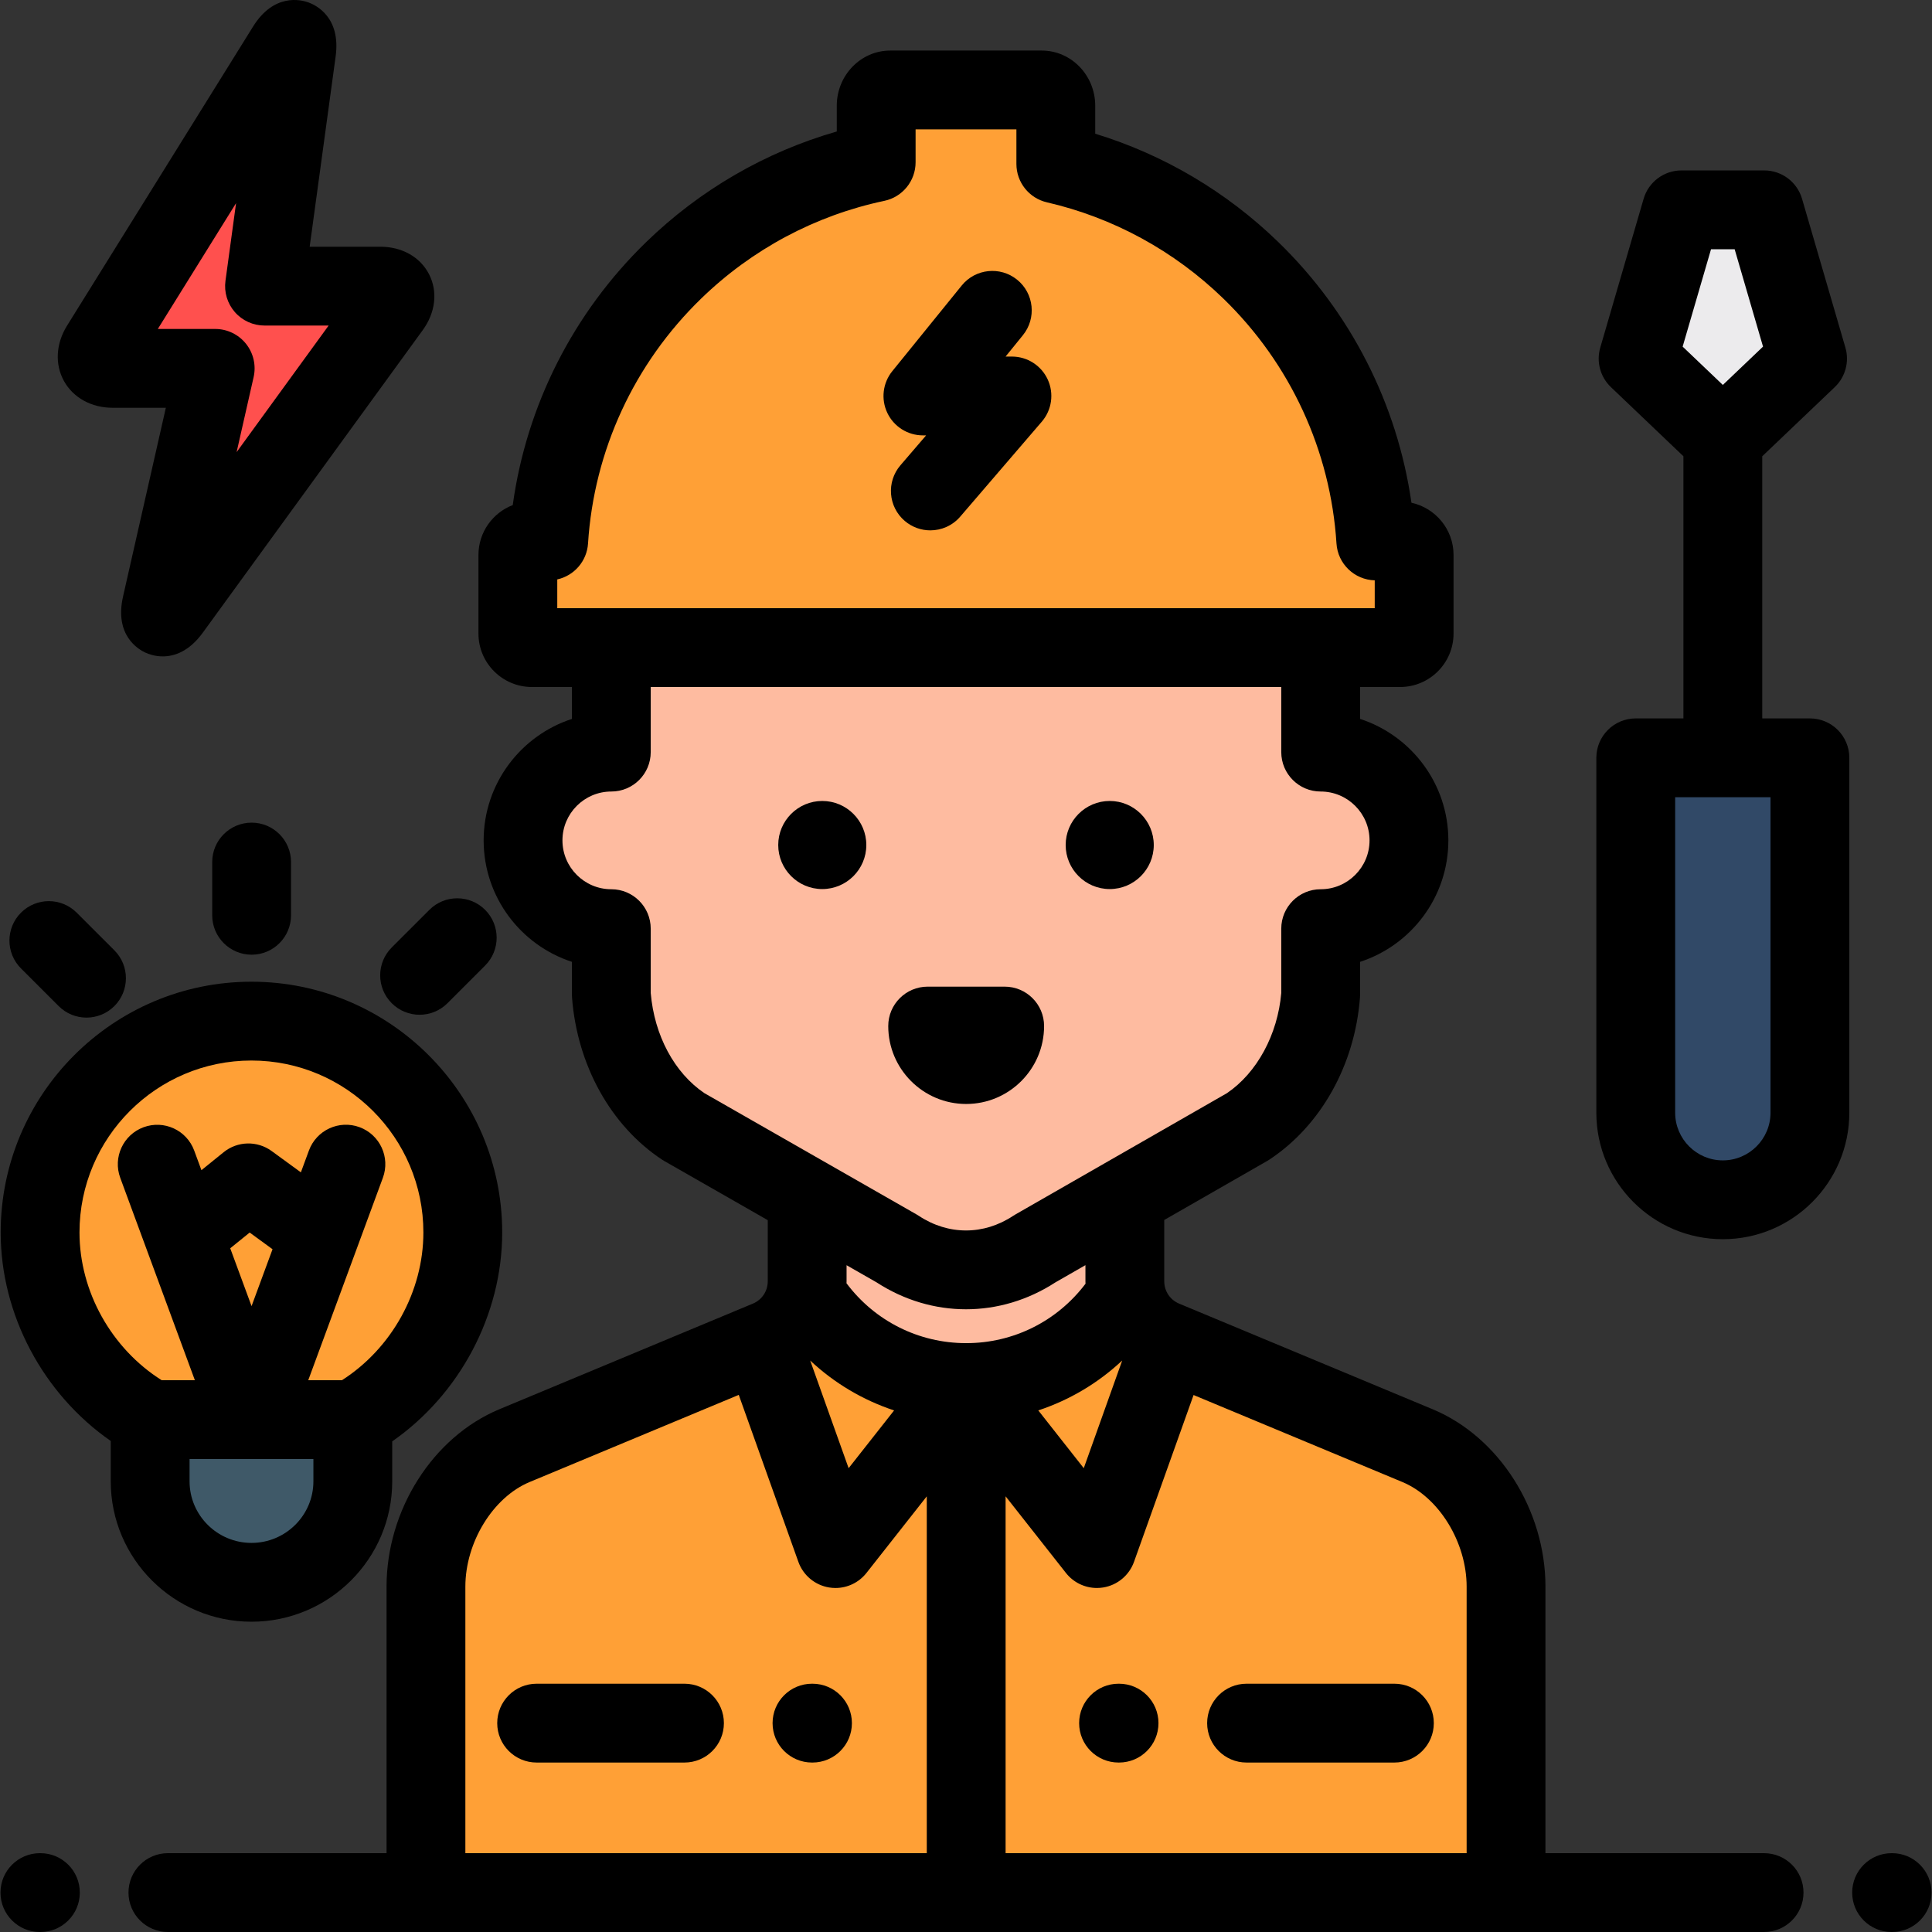 <?xml version="1.0" encoding="iso-8859-1"?>
<!-- Uploaded to: SVG Repo, www.svgrepo.com, Generator: SVG Repo Mixer Tools -->
<svg height="800px" width="800px" version="1.1" id="Layer_1" xmlns="http://www.w3.org/2000/svg" xmlns:xlink="http://www.w3.org/1999/xlink" 
	 viewBox="0 0 512.001 512.001" xml:space="preserve">
<rect x="0" y="0" width="512.001" height="512.001" fill="#333333" stroke="none"/>
<path style="fill:#FEBBA0;" d="M213.906,319.222v20.344c0,6.797-4.087,12.927-10.361,15.542l-67.214,28.006
	c-14.2,5.917-23.449,21.999-23.449,37.382v81.059h286.237v-81.059c0-15.383-9.25-31.466-23.449-37.382l-67.214-28.006
	c-6.275-2.614-10.361-8.746-10.361-15.542v-20.344H213.906z"/>
<g>
	<path style="fill:#FFA036;" d="M375.669,383.115l-67.214-28.006c-5.198-2.165-8.886-6.747-10.001-12.119
		c-8.88,14.058-24.546,23.403-42.403,23.403c-17.909,0-33.615-9.399-42.481-23.526c-1.084,5.424-4.787,10.059-10.025,12.242
		l-67.214,28.006c-14.2,5.917-23.449,21.999-23.449,37.382v81.059h286.236v-81.06C399.118,405.115,389.868,389.032,375.669,383.115z
		"/>
	<path style="fill:#FFA036;" d="M213.569,342.868c-1.084,5.424-4.787,10.059-10.025,12.242l-1.627,0.678l19.494,54.602
		l34.639-43.996C238.141,366.394,222.435,356.995,213.569,342.868z"/>
	<path style="fill:#FFA036;" d="M298.535,342.868c1.085,5.424,4.787,10.059,10.025,12.242l1.627,0.678l-19.494,54.602
		l-34.639-43.996C273.962,366.394,289.668,356.995,298.535,342.868z"/>
</g>
<path style="fill:#FEBBA0;" d="M349.994,199.316v-30.431c0-51.81-42.001-93.81-93.81-93.81c-51.81,0-93.81,42.001-93.81,93.81
	h-0.368v30.431c-12.92,0-23.394,10.474-23.394,23.394s10.474,23.394,23.394,23.394v17.465c1.126,14.729,8.308,27.842,19.184,35.024
	l56.552,32.33c11.355,7.5,25.163,7.5,36.519,0l56.382-32.33c10.875-7.182,18.225-20.295,19.352-35.024v-17.465
	c12.92,0,23.394-10.474,23.394-23.394C373.387,209.788,362.914,199.316,349.994,199.316z"/>
<g>
	<path style="fill:#FFA036;" d="M371.042,143.357h-6.439c-1.74-27.247-13.416-52.602-33.123-71.725
		c-14.544-14.113-32.358-23.741-51.678-28.187V28.026c0-2.31-1.665-4.183-3.719-4.183h-40.166c-2.054,0-3.719,1.873-3.719,4.183
		v14.982c-20.083,4.231-38.621,14.03-53.661,28.624c-19.707,19.123-31.385,44.478-33.124,71.725h-4.455
		c-2.054,0-3.719,1.665-3.719,3.719v20.827c0,2.054,1.665,3.719,3.719,3.719h230.085c2.054,0,3.719-1.665,3.719-3.719v-20.827
		C374.762,145.022,373.097,143.357,371.042,143.357z"/>
	<path style="fill:#FFA036;" d="M66.634,270.609c-30.933,0-56.011,25.072-56.011,56.004c0,21.105,12.13,40.055,29.367,49.605h3.638
		H93.5l0,0c17.123-9.589,29.145-28.587,29.145-49.605C122.645,295.681,97.568,270.609,66.634,270.609z"/>
</g>
<path style="fill:#3F5968;" d="M93.499,376.213v16.355c0,14.779-12.021,26.762-26.853,26.762l0,0
	c-14.831,0-26.853-11.983-26.853-26.762v-16.355H93.499z"/>
<path style="fill:#FF504E;" d="M57.028,97.622l-14.235,62.77c-0.829,3.657,0.297,4.168,2.501,1.135l58.291-80.184
	c2.203-3.033,0.939-5.513-2.811-5.513H70.1l8.501-62.295c0.505-3.714-0.7-4.147-2.68-0.963L26.629,91.833
	c-1.978,3.184-0.531,5.789,3.22,5.789H57.028z"/>
<polygon style="fill:#ECEBED;" points="467.538,55.608 456.572,55.608 445.606,55.608 434.118,95.034 456.572,116.443 
	479.026,95.034 "/>
<path style="fill:#314967;" d="M479.648,200.83v94.05c0,12.692-10.384,23.078-23.078,23.078l0,0
	c-12.692,0-23.078-10.385-23.078-23.078v-94.05L479.648,200.83L479.648,200.83z"/>
<path d="M10.709,512.001h-0.137c-5.767,0-10.444-4.676-10.444-10.444c0-5.768,4.677-10.444,10.444-10.444h0.137
	c5.767,0,10.444,4.676,10.444,10.444C21.153,507.325,16.476,512.001,10.709,512.001z"/>
<path d="M501.429,512.001h-0.137c-5.767,0-10.444-4.676-10.444-10.444c0-5.768,4.677-10.444,10.444-10.444h0.137
	c5.767,0,10.444,4.676,10.444,10.444C511.872,507.325,507.196,512.001,501.429,512.001z"/>
<path d="M256.044,292.565c-11.386,0-20.649-9.264-20.649-20.649c0-5.768,4.677-10.444,10.444-10.444h20.411
	c5.767,0,10.444,4.676,10.444,10.444C276.693,283.301,267.43,292.565,256.044,292.565z"/>
<path d="M296.564,467.092h-0.137c-5.767,0-10.444-4.676-10.444-10.444s4.677-10.444,10.444-10.444h0.137
	c5.767,0,10.444,4.676,10.444,10.444S302.331,467.092,296.564,467.092z"/>
<path d="M369.533,467.092H330.35c-5.767,0-10.444-4.676-10.444-10.444s4.677-10.444,10.444-10.444h39.183
	c5.767,0,10.444,4.676,10.444,10.444S375.3,467.092,369.533,467.092z"/>
<path d="M215.321,467.092h-0.137c-5.767,0-10.444-4.676-10.444-10.444s4.677-10.444,10.444-10.444h0.137
	c5.767,0,10.444,4.676,10.444,10.444S221.088,467.092,215.321,467.092z"/>
<path d="M181.396,467.092h-39.183c-5.767,0-10.444-4.676-10.444-10.444s4.677-10.444,10.444-10.444h39.183
	c5.767,0,10.444,4.676,10.444,10.444S187.164,467.092,181.396,467.092z"/>
<path d="M66.681,253.006c-5.767,0-10.444-4.676-10.444-10.444v-14.108c0-5.768,4.677-10.444,10.444-10.444
	s10.444,4.676,10.444,10.444v14.108C77.125,248.33,72.449,253.006,66.681,253.006z"/>
<path d="M22.926,269.678c-2.673,0-5.344-1.019-7.383-3.058l-9.981-9.976c-4.079-4.078-4.08-10.69-0.003-14.771
	c4.076-4.079,10.69-4.08,14.77-0.002l9.981,9.976c4.079,4.078,4.08,10.69,0.003,14.771
	C28.273,268.657,25.598,269.678,22.926,269.678z"/>
<path d="M111.196,268.922c-2.674,0-5.346-1.02-7.385-3.059c-4.078-4.079-4.078-10.691,0.001-14.77l9.978-9.977
	c4.078-4.078,10.692-4.077,14.77,0c4.078,4.079,4.078,10.691-0.001,14.77l-9.978,9.977
	C116.541,267.903,113.868,268.922,111.196,268.922z"/>
<path d="M133.088,326.612c0-36.64-29.812-66.448-66.455-66.448s-66.454,29.81-66.454,66.448c0,21.801,11.269,42.832,29.17,55.264
	v10.691c0,20.516,16.732,37.206,37.297,37.206s37.297-16.69,37.297-37.206v-10.59C121.821,369.536,133.088,348.446,133.088,326.612z
	 M66.666,346.137l-5.652-15.328l5.151-4.168l6.061,4.418L66.666,346.137z M66.646,408.886c-9.048,0-16.409-7.32-16.409-16.318
	v-5.907h32.818v5.907C83.055,401.565,75.694,408.886,66.646,408.886z M90.623,365.769h-8.933l19.778-53.644
	c1.995-5.412-0.774-11.417-6.187-13.412c-5.408-1.995-11.416,0.775-13.412,6.186l-2.133,5.786l-7.753-5.651
	c-3.822-2.786-9.043-2.655-12.722,0.322l-5.879,4.758l-1.916-5.199c-1.996-5.413-7.998-8.182-13.413-6.186
	c-5.412,1.996-8.181,8-6.186,13.412l19.774,53.629h-8.806c-13.301-8.403-21.769-23.498-21.769-39.157
	c0-25.122,20.441-45.561,45.567-45.561s45.567,20.438,45.567,45.561C112.2,342.248,103.809,357.34,90.623,365.769z"/>
<path d="M43.14,173.95c-2.087,0-3.735-0.601-4.548-0.97c-1.992-0.903-8.309-4.649-5.983-14.9l11.342-50.015h-14.1
	c-5.608,0-10.425-2.643-12.887-7.07c-2.461-4.426-2.163-9.912,0.796-14.675L67.053,7.056c5.516-8.875,12.633-7.155,14.681-6.417
	c2.05,0.738,8.627,3.952,7.216,14.303l-6.883,50.442h18.708c5.768,0,10.608,2.737,12.944,7.322
	c2.336,4.584,1.708,10.106-1.681,14.773l-58.293,80.187C50.089,172.693,46.156,173.95,43.14,173.95z M41.824,87.178h15.205
	c3.176,0,6.179,1.445,8.161,3.927c1.981,2.481,2.726,5.729,2.024,8.827l-4.509,19.887l24.386-33.545H70.1
	c-3.016,0-5.885-1.304-7.868-3.576c-1.982-2.273-2.888-5.291-2.479-8.28l2.808-20.586L41.824,87.178z"/>
<path d="M294.088,235.612c6.436,0,11.673-5.237,11.673-11.673c0-6.438-5.237-11.674-11.673-11.674
	c-6.436,0-11.674,5.236-11.674,11.674C282.415,230.375,287.651,235.612,294.088,235.612z"/>
<path d="M217.912,212.265c-6.436,0-11.673,5.236-11.673,11.674c0,6.436,5.236,11.673,11.673,11.673
	c6.436,0,11.674-5.236,11.674-11.673C229.586,217.502,224.348,212.265,217.912,212.265z"/>
<path d="M467.504,491.113h-57.942v-70.615c0-20.358-12.286-39.694-29.875-47.023l-67.214-28.005
	c-2.39-0.995-3.934-3.312-3.934-5.902v-16.262l27.3-15.653c0.19-0.11,0.377-0.225,0.56-0.346
	c13.669-9.027,22.644-25.08,24.009-42.943c0.021-0.264,0.03-0.531,0.03-0.796v-8.67c13.562-4.411,23.393-17.174,23.393-32.189
	c0-15.015-9.831-27.777-23.393-32.189v-8.455h10.605c7.81,0,14.164-6.353,14.164-14.163v-20.827c0-6.779-4.787-12.46-11.159-13.842
	c-3.767-26.214-16.096-50.468-35.295-69.097c-13.745-13.337-30.38-23.158-48.506-28.702v-7.41c0-8.066-6.354-14.626-14.164-14.626
	h-40.166c-7.81,0-14.164,6.562-14.164,14.626v6.821c-18.901,5.419-36.219,15.443-50.49,29.29
	c-19.349,18.776-31.721,43.265-35.381,69.715c-5.311,2.045-9.088,7.201-9.088,13.223v20.827c0,7.81,6.354,14.163,14.164,14.163
	h10.605v8.455c-13.562,4.411-23.393,17.174-23.393,32.189c0,15.015,9.831,27.777,23.393,32.189v8.67c0,0.265,0.01,0.532,0.03,0.796
	c1.371,17.936,10.284,33.989,23.841,42.943c0.187,0.124,0.377,0.241,0.572,0.352l27.456,15.696v16.213
	c0,2.589-1.545,4.905-3.934,5.902l-67.214,28.006c-17.59,7.329-29.875,26.666-29.875,47.022v70.615H44.495
	c-5.767,0-10.444,4.676-10.444,10.444c0,5.768,4.677,10.444,10.444,10.444h423.009c5.767,0,10.444-4.676,10.444-10.444
	C477.948,495.787,473.272,491.113,467.504,491.113z M147.682,153.553c4.445-0.986,7.853-4.808,8.153-9.53
	c1.573-24.617,12.217-47.664,29.975-64.894c13.5-13.099,30.284-22.054,48.542-25.901c4.832-1.018,8.29-5.281,8.29-10.219v-8.722
	h26.717v9.159c0,4.866,3.36,9.086,8.101,10.177c17.55,4.04,33.715,12.858,46.747,25.505c17.758,17.23,28.402,40.276,29.975,64.894
	c0.345,5.403,4.756,9.629,10.137,9.774v7.382H147.682V153.553z M186.688,289.706c-7.98-5.404-13.278-15.285-14.239-26.558v-17.045
	c0-5.768-4.677-10.444-10.444-10.444c-7.14,0-12.949-5.81-12.949-12.949c0-7.139,5.81-12.949,12.949-12.949
	c5.767,0,10.444-4.676,10.444-10.444v-17.25h167.1v17.25c0,5.768,4.677,10.444,10.444,10.444c7.14,0,12.949,5.81,12.949,12.949
	c0,7.139-5.81,12.949-12.949,12.949c-5.767,0-10.444,4.676-10.444,10.444v17.043c-0.948,11.044-6.44,21.165-14.413,26.564
	l-56.072,32.151c-0.19,0.11-0.377,0.225-0.56,0.346c-7.831,5.171-17.177,5.171-25.008,0c-0.187-0.123-0.377-0.241-0.572-0.352
	L186.688,289.706z M245.608,491.113H123.326v-70.615c0-11.771,7.318-23.698,17.022-27.742l55.433-23.097l15.796,44.243
	c1.278,3.58,4.4,6.182,8.151,6.796c0.563,0.092,1.126,0.137,1.686,0.137c3.17,0,6.206-1.445,8.205-3.983l15.989-20.308v94.57
	H245.608z M214.709,360.554c6.387,5.989,13.964,10.489,22.237,13.223l-12.051,15.307L214.709,360.554z M224.331,340.076
	c0.003-0.17,0.019-0.337,0.019-0.509v-4.273l7.936,4.537c7.332,4.761,15.523,7.141,23.716,7.141c8.195,0,16.389-2.382,23.722-7.146
	l7.928-4.546v4.286c0,0.213,0.019,0.422,0.023,0.633c-7.491,9.912-19.071,15.749-31.623,15.749
	C243.437,355.95,231.818,350.066,224.331,340.076z M297.397,360.548l-10.188,28.535l-12.054-15.311
	C283.428,371.038,291.008,366.538,297.397,360.548z M388.675,491.113H266.495V396.54l15.99,20.31
	c1.999,2.539,5.035,3.983,8.205,3.983c0.559,0,1.123-0.045,1.686-0.137c3.751-0.613,6.873-3.216,8.151-6.796l15.783-44.205
	l55.344,23.06c9.703,4.043,17.021,15.97,17.021,27.742V491.113z"/>
<path d="M268.17,94.494h-1.682l4.602-5.677c3.632-4.481,2.943-11.058-1.537-14.689c-4.479-3.631-11.059-2.943-14.689,1.537
	l-18.397,22.697c-2.536,3.129-3.046,7.436-1.314,11.07c1.732,3.634,5.4,5.95,9.427,5.95h0.851l-6.805,7.921
	c-3.759,4.375-3.257,10.969,1.116,14.728c1.972,1.693,4.392,2.522,6.801,2.522c2.939,0,5.861-1.234,7.928-3.639l21.622-25.171
	c2.659-3.096,3.271-7.456,1.568-11.164C275.958,96.871,272.251,94.494,268.17,94.494z"/>
<path d="M479.648,190.386h-12.634v-69.47l19.217-18.324c2.824-2.692,3.911-6.734,2.82-10.48l-11.488-39.425
	c-1.298-4.457-5.384-7.523-10.027-7.523h-21.932c-4.642,0-8.728,3.065-10.027,7.523l-11.488,39.425
	c-1.091,3.745-0.004,7.788,2.82,10.48l19.216,18.324v69.47h-12.634c-5.767,0-10.444,4.676-10.444,10.444v94.05
	c0,18.483,15.037,33.521,33.521,33.521s33.521-15.037,33.521-33.521v-94.05C490.092,195.062,485.416,190.386,479.648,190.386z
	 M453.44,66.052h6.262l7.52,25.805l-10.651,10.156L445.92,91.858L453.44,66.052z M469.204,294.88
	c0,6.966-5.668,12.634-12.634,12.634s-12.634-5.668-12.634-12.634v-83.606h25.267v83.606H469.204z"/>
</svg>